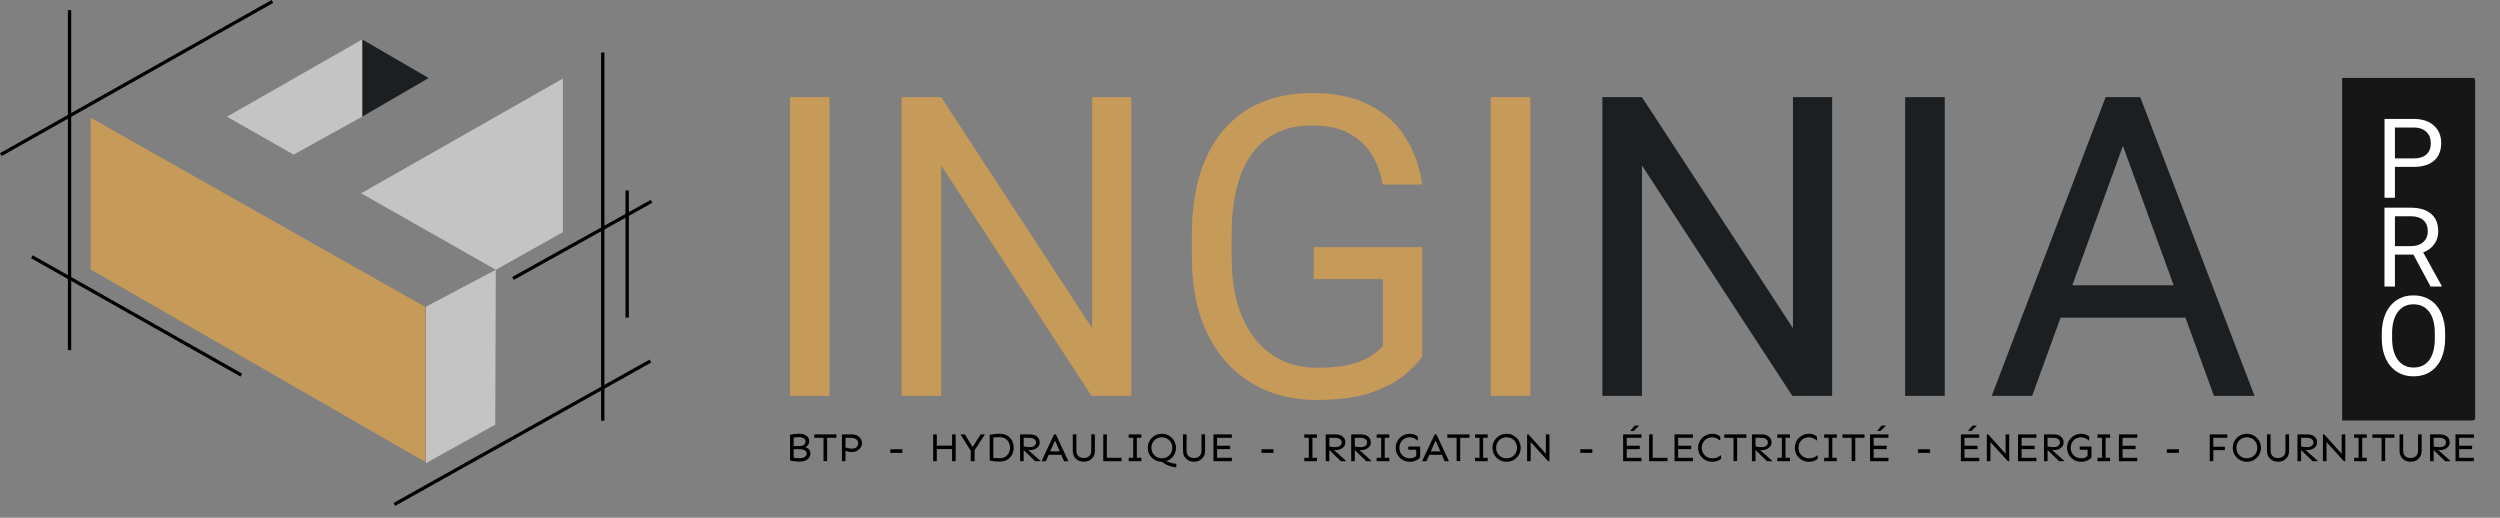 <svg width="169" height="35" viewBox="0 0 169 35" fill="none" xmlns="http://www.w3.org/2000/svg">
<rect x="0" y="0" width="169" height="35" fill="#808080" stroke="none"/>
<path d="M56.078 6.568V26.76H53.402V6.568H56.078ZM76.478 6.568V26.76H73.788L63.623 11.186V26.76H60.946V6.568H63.623L73.83 22.183V6.568H76.478ZM96.144 16.705V24.097C95.894 24.467 95.496 24.883 94.951 25.345C94.405 25.798 93.652 26.196 92.69 26.538C91.738 26.871 90.508 27.037 89.001 27.037C87.772 27.037 86.639 26.825 85.604 26.399C84.577 25.965 83.685 25.336 82.927 24.513C82.178 23.681 81.596 22.673 81.18 21.49C80.773 20.297 80.57 18.947 80.57 17.44V15.873C80.57 14.366 80.745 13.021 81.097 11.838C81.457 10.654 81.984 9.651 82.677 8.828C83.371 7.996 84.222 7.367 85.229 6.942C86.237 6.508 87.393 6.29 88.696 6.29C90.24 6.29 91.53 6.558 92.566 7.095C93.61 7.622 94.424 8.352 95.006 9.286C95.598 10.22 95.977 11.283 96.144 12.476H93.467C93.347 11.745 93.106 11.079 92.746 10.479C92.394 9.878 91.891 9.397 91.234 9.036C90.578 8.666 89.732 8.481 88.696 8.481C87.763 8.481 86.954 8.652 86.269 8.995C85.585 9.337 85.021 9.827 84.577 10.465C84.134 11.102 83.801 11.874 83.579 12.781C83.366 13.687 83.26 14.708 83.26 15.845V17.44C83.26 18.605 83.394 19.645 83.662 20.561C83.939 21.476 84.332 22.257 84.841 22.904C85.349 23.542 85.955 24.028 86.658 24.361C87.37 24.693 88.155 24.86 89.015 24.86C89.968 24.86 90.74 24.781 91.331 24.624C91.923 24.458 92.385 24.264 92.718 24.042C93.051 23.811 93.305 23.593 93.481 23.39V18.869H88.807V16.705H96.144ZM103.452 6.568V26.76H100.776V6.568H103.452Z" fill="#C69A59"/>
<path d="M123.852 6.568V26.76H121.162L110.996 11.186V26.76H108.32V6.568H110.996L121.203 22.183V6.568H123.852ZM131.466 6.568V26.76H128.789V6.568H131.466ZM144.058 8.357L137.374 26.76H134.642L142.339 6.568H144.1L144.058 8.357ZM149.661 26.76L142.963 8.357L142.921 6.568H144.682L152.407 26.76H149.661ZM149.314 19.285V21.476H137.97V19.285H149.314Z" fill="#1C1F21"/>
<path d="M158.327 5.267H167.17C167.253 5.267 167.32 5.334 167.32 5.416V28.273C167.32 28.356 167.253 28.423 167.17 28.423H158.327V5.267Z" fill="#161616"/>
<path d="M161.897 11.282V13.368H161.194V8.04H163.159C163.742 8.04 164.198 8.189 164.528 8.487C164.859 8.784 165.025 9.178 165.025 9.669C165.025 10.186 164.863 10.585 164.539 10.865C164.217 11.143 163.754 11.282 163.152 11.282H161.897ZM161.897 10.708H163.159C163.535 10.708 163.823 10.62 164.023 10.444C164.223 10.266 164.323 10.01 164.323 9.676C164.323 9.359 164.223 9.105 164.023 8.915C163.823 8.725 163.548 8.626 163.199 8.619H161.897V10.708ZM163.148 17.213H161.897V19.368H161.19V14.04H162.954C163.554 14.04 164.015 14.177 164.337 14.45C164.662 14.723 164.824 15.121 164.824 15.643C164.824 15.975 164.734 16.264 164.553 16.51C164.375 16.757 164.126 16.941 163.807 17.063L165.058 19.324V19.368H164.304L163.148 17.213ZM161.897 16.638H162.976C163.325 16.638 163.602 16.548 163.807 16.368C164.014 16.187 164.118 15.946 164.118 15.643C164.118 15.314 164.019 15.061 163.821 14.886C163.626 14.71 163.343 14.621 162.972 14.619H161.897V16.638ZM165.292 22.876C165.292 23.398 165.205 23.855 165.029 24.245C164.853 24.633 164.604 24.929 164.282 25.134C163.96 25.339 163.585 25.441 163.155 25.441C162.736 25.441 162.364 25.339 162.039 25.134C161.715 24.927 161.462 24.633 161.282 24.252C161.104 23.869 161.012 23.426 161.007 22.924V22.54C161.007 22.027 161.097 21.575 161.275 21.182C161.453 20.789 161.704 20.489 162.028 20.282C162.355 20.072 162.728 19.967 163.148 19.967C163.575 19.967 163.951 20.071 164.275 20.278C164.602 20.483 164.853 20.782 165.029 21.175C165.205 21.565 165.292 22.02 165.292 22.54V22.876ZM164.593 22.532C164.593 21.901 164.467 21.416 164.213 21.08C163.959 20.741 163.604 20.571 163.148 20.571C162.704 20.571 162.354 20.741 162.098 21.08C161.844 21.416 161.714 21.885 161.706 22.485V22.876C161.706 23.489 161.834 23.97 162.091 24.322C162.349 24.671 162.704 24.845 163.155 24.845C163.609 24.845 163.96 24.68 164.209 24.351C164.458 24.019 164.586 23.545 164.593 22.927V22.532Z" fill="white"/>
<path d="M26.659 34.099L43.97 24.405" stroke="black" stroke-width="0.225"/>
<path d="M42.397 12.875V21.467" stroke="black" stroke-width="0.225"/>
<path d="M34.678 18.823L44.045 13.609" stroke="black" stroke-width="0.225"/>
<path d="M40.747 3.549V28.443" stroke="black" stroke-width="0.225"/>
<path d="M2.154 17.355L16.317 25.359" stroke="black" stroke-width="0.225"/>
<path d="M4.701 0.685V23.67" stroke="black" stroke-width="0.225"/>
<path d="M0.055 10.452L18.415 0.098" stroke="black" stroke-width="0.225"/>
<path d="M24.486 7.882V2.668L28.982 5.275L24.486 7.882Z" fill="#1C1F21"/>
<path d="M24.485 7.888L19.845 10.452L15.343 7.888L24.485 2.668V7.888Z" fill="#C4C4C4"/>
<path d="M24.411 13.066L33.519 18.236L38.05 15.697V5.312L24.411 13.066Z" fill="#C4C4C4"/>
<path d="M33.516 18.237L28.795 20.734V31.309L33.479 28.706L33.516 18.237Z" fill="#C4C4C4"/>
<path d="M6.125 7.956V18.212L28.757 31.235V20.753L6.125 7.956Z" fill="#C69A59"/>
<path d="M54.047 29.321C54.181 29.321 54.296 29.344 54.393 29.389C54.492 29.432 54.569 29.492 54.623 29.567C54.677 29.643 54.704 29.731 54.704 29.83C54.704 29.918 54.679 29.999 54.629 30.073C54.578 30.145 54.515 30.2 54.439 30.236C54.493 30.246 54.547 30.269 54.599 30.303C54.651 30.337 54.694 30.384 54.729 30.444C54.765 30.503 54.783 30.577 54.783 30.666C54.783 30.767 54.754 30.858 54.696 30.939C54.639 31.02 54.556 31.085 54.447 31.134C54.341 31.18 54.215 31.204 54.069 31.204C53.957 31.204 53.84 31.197 53.717 31.182C53.596 31.169 53.494 31.154 53.409 31.136V29.389C53.503 29.367 53.605 29.351 53.714 29.34C53.826 29.328 53.937 29.321 54.047 29.321ZM54.031 29.551C53.955 29.551 53.887 29.554 53.825 29.559C53.766 29.565 53.708 29.573 53.652 29.584V30.152H54.077C54.2 30.152 54.293 30.121 54.358 30.06C54.423 29.997 54.456 29.924 54.456 29.841C54.456 29.776 54.436 29.723 54.396 29.681C54.356 29.638 54.304 29.605 54.239 29.584C54.176 29.562 54.107 29.551 54.031 29.551ZM53.652 30.942C53.717 30.954 53.789 30.963 53.869 30.968C53.948 30.972 54.013 30.974 54.063 30.974C54.199 30.974 54.31 30.946 54.399 30.89C54.489 30.834 54.534 30.759 54.534 30.666C54.534 30.566 54.49 30.492 54.401 30.444C54.315 30.393 54.209 30.368 54.082 30.368H53.652V30.942ZM56.538 29.365V29.595H55.913V31.169H55.67V29.595H55.045V29.365H56.538ZM57.636 29.365C57.741 29.365 57.841 29.389 57.936 29.438C58.032 29.485 58.11 29.553 58.172 29.643C58.235 29.732 58.266 29.838 58.266 29.962C58.266 30.069 58.236 30.167 58.177 30.257C58.117 30.347 58.036 30.42 57.934 30.476C57.833 30.53 57.72 30.557 57.596 30.557C57.504 30.557 57.419 30.548 57.341 30.53C57.266 30.511 57.204 30.49 57.157 30.468V31.177H56.914V29.365H57.636ZM57.157 29.595V30.246C57.206 30.266 57.269 30.285 57.347 30.303C57.426 30.319 57.506 30.328 57.587 30.328C57.724 30.328 57.83 30.292 57.904 30.222C57.98 30.15 58.017 30.063 58.017 29.962C58.017 29.885 57.996 29.819 57.953 29.765C57.911 29.711 57.856 29.669 57.788 29.641C57.719 29.61 57.646 29.595 57.569 29.595H57.157ZM61.001 30.371V30.614H60.187V30.371H61.001ZM63.327 29.365V30.127H64.36V29.365H64.603V31.177H64.36V30.357H63.327V31.177H63.083V29.365H63.327ZM66.58 29.365L65.885 30.433V31.177H65.623V30.468L64.928 29.365H65.22L65.75 30.219L66.288 29.365H66.58ZM67.57 29.321C67.774 29.321 67.946 29.363 68.087 29.446C68.229 29.529 68.337 29.642 68.411 29.784C68.487 29.924 68.525 30.084 68.525 30.263C68.525 30.441 68.487 30.602 68.411 30.744C68.337 30.885 68.229 30.997 68.087 31.079C67.946 31.162 67.774 31.204 67.57 31.204C67.446 31.204 67.331 31.198 67.227 31.185C67.122 31.172 67.015 31.156 66.905 31.136V29.389C67.015 29.369 67.122 29.353 67.227 29.34C67.331 29.328 67.446 29.321 67.57 29.321ZM67.57 29.551C67.505 29.551 67.436 29.554 67.362 29.559C67.288 29.563 67.217 29.569 67.148 29.578V30.947C67.217 30.954 67.288 30.96 67.362 30.966C67.436 30.971 67.505 30.974 67.57 30.974C67.716 30.974 67.841 30.943 67.946 30.882C68.052 30.819 68.133 30.734 68.189 30.628C68.247 30.52 68.276 30.398 68.276 30.263C68.276 30.127 68.247 30.007 68.189 29.9C68.133 29.792 68.052 29.707 67.946 29.646C67.841 29.583 67.716 29.551 67.57 29.551ZM69.653 29.365C69.757 29.365 69.857 29.384 69.953 29.424C70.048 29.462 70.127 29.522 70.188 29.603C70.251 29.682 70.283 29.784 70.283 29.908C70.283 30.02 70.25 30.115 70.185 30.192C70.122 30.27 70.041 30.328 69.942 30.368C69.844 30.406 69.744 30.425 69.639 30.425C69.606 30.425 69.563 30.423 69.509 30.419L70.353 31.177H69.98L69.201 30.419V31.177H68.957V29.365H69.653ZM69.201 29.595V30.176C69.26 30.192 69.325 30.205 69.396 30.214C69.466 30.223 69.535 30.227 69.604 30.227C69.741 30.227 69.846 30.199 69.92 30.141C69.996 30.083 70.034 30.006 70.034 29.908C70.034 29.807 69.992 29.73 69.909 29.676C69.828 29.622 69.729 29.595 69.612 29.595H69.201ZM71.375 29.365L72.222 31.177H71.93L71.74 30.744H70.891L70.699 31.177H70.407L71.254 29.365H71.375ZM71.319 29.776L70.991 30.514H71.64L71.319 29.776ZM74.012 29.359V30.46C74.012 30.617 73.979 30.752 73.912 30.866C73.847 30.977 73.759 31.063 73.647 31.123C73.535 31.182 73.408 31.212 73.266 31.212C73.125 31.212 72.998 31.182 72.885 31.123C72.773 31.063 72.683 30.977 72.617 30.866C72.552 30.752 72.519 30.617 72.519 30.46V29.359H72.763V30.452C72.763 30.575 72.785 30.674 72.83 30.749C72.877 30.825 72.939 30.88 73.014 30.914C73.092 30.947 73.176 30.963 73.266 30.963C73.356 30.961 73.439 30.944 73.515 30.912C73.592 30.878 73.653 30.823 73.699 30.749C73.746 30.674 73.769 30.575 73.769 30.452V29.359H74.012ZM74.824 29.365V30.947H75.822V31.177H74.58V29.365H74.824ZM77.155 30.947V31.177H76.3V30.947H76.606V29.595H76.3V29.365H77.155V29.595H76.849V30.947H77.155ZM78.543 29.324C78.68 29.324 78.806 29.349 78.921 29.4C79.037 29.448 79.138 29.516 79.224 29.603C79.311 29.689 79.377 29.79 79.424 29.906C79.473 30.019 79.497 30.141 79.497 30.271C79.497 30.413 79.468 30.547 79.411 30.671C79.355 30.794 79.275 30.899 79.173 30.987C79.072 31.076 78.954 31.14 78.821 31.18C78.945 31.226 79.071 31.266 79.197 31.299C79.323 31.333 79.43 31.35 79.519 31.35V31.593C79.42 31.593 79.311 31.576 79.194 31.542C79.079 31.509 78.964 31.464 78.851 31.407C78.739 31.349 78.636 31.286 78.543 31.217C78.405 31.217 78.279 31.193 78.164 31.144C78.048 31.094 77.948 31.025 77.861 30.939C77.774 30.852 77.707 30.752 77.658 30.639C77.611 30.523 77.588 30.401 77.588 30.271C77.588 30.141 77.611 30.019 77.658 29.906C77.707 29.79 77.774 29.689 77.861 29.603C77.948 29.516 78.048 29.448 78.164 29.4C78.279 29.349 78.405 29.324 78.543 29.324ZM78.543 29.562C78.407 29.562 78.286 29.593 78.18 29.654C78.074 29.715 77.99 29.8 77.928 29.908C77.867 30.015 77.837 30.136 77.837 30.271C77.837 30.406 77.867 30.527 77.928 30.633C77.99 30.739 78.074 30.824 78.18 30.887C78.286 30.949 78.407 30.979 78.543 30.979C78.678 30.979 78.799 30.949 78.905 30.887C79.011 30.824 79.095 30.739 79.156 30.633C79.218 30.527 79.248 30.406 79.248 30.271C79.248 30.136 79.218 30.015 79.156 29.908C79.095 29.8 79.011 29.715 78.905 29.654C78.799 29.593 78.678 29.562 78.543 29.562ZM81.463 29.359V30.46C81.463 30.617 81.43 30.752 81.363 30.866C81.298 30.977 81.21 31.063 81.098 31.123C80.987 31.182 80.859 31.212 80.717 31.212C80.576 31.212 80.449 31.182 80.336 31.123C80.224 31.063 80.135 30.977 80.068 30.866C80.003 30.752 79.971 30.617 79.971 30.46V29.359H80.214V30.452C80.214 30.575 80.236 30.674 80.281 30.749C80.328 30.825 80.39 30.88 80.465 30.914C80.543 30.947 80.627 30.963 80.717 30.963C80.807 30.961 80.89 30.944 80.966 30.912C81.043 30.878 81.105 30.823 81.15 30.749C81.197 30.674 81.22 30.575 81.22 30.452V29.359H81.463ZM83.156 30.133V30.363H82.275V30.947H83.273V31.177H82.031V29.365H83.273V29.595H82.275V30.133H83.156ZM86.088 30.371V30.614H85.274V30.371H86.088ZM89.025 30.947V31.177H88.171V30.947H88.476V29.595H88.171V29.365H89.025V29.595H88.72V30.947H89.025ZM90.316 29.365C90.42 29.365 90.52 29.384 90.616 29.424C90.711 29.462 90.79 29.522 90.851 29.603C90.914 29.682 90.946 29.784 90.946 29.908C90.946 30.02 90.913 30.115 90.848 30.192C90.785 30.27 90.704 30.328 90.605 30.368C90.507 30.406 90.407 30.425 90.302 30.425C90.269 30.425 90.226 30.423 90.172 30.419L91.016 31.177H90.643L89.864 30.419V31.177H89.62V29.365H90.316ZM89.864 29.595V30.176C89.923 30.192 89.988 30.205 90.059 30.214C90.129 30.223 90.198 30.227 90.267 30.227C90.404 30.227 90.509 30.199 90.583 30.141C90.659 30.083 90.697 30.006 90.697 29.908C90.697 29.807 90.655 29.73 90.572 29.676C90.491 29.622 90.392 29.595 90.275 29.595H89.864ZM92.036 29.365C92.14 29.365 92.24 29.384 92.336 29.424C92.431 29.462 92.51 29.522 92.571 29.603C92.634 29.682 92.666 29.784 92.666 29.908C92.666 30.02 92.633 30.115 92.568 30.192C92.505 30.27 92.424 30.328 92.325 30.368C92.228 30.406 92.127 30.425 92.022 30.425C91.99 30.425 91.946 30.423 91.892 30.419L92.736 31.177H92.363L91.584 30.419V31.177H91.341V29.365H92.036ZM91.584 29.595V30.176C91.643 30.192 91.708 30.205 91.779 30.214C91.849 30.223 91.918 30.227 91.987 30.227C92.124 30.227 92.229 30.199 92.303 30.141C92.379 30.083 92.417 30.006 92.417 29.908C92.417 29.807 92.376 29.73 92.293 29.676C92.211 29.622 92.112 29.595 91.995 29.595H91.584ZM93.915 30.947V31.177H93.061V30.947H93.366V29.595H93.061V29.365H93.915V29.595H93.61V30.947H93.915ZM95.203 30.187H96.001V30.931C95.957 30.977 95.901 31.023 95.833 31.069C95.764 31.112 95.685 31.148 95.595 31.177C95.507 31.204 95.409 31.217 95.303 31.217C95.166 31.217 95.04 31.193 94.924 31.144C94.809 31.094 94.708 31.025 94.621 30.939C94.535 30.852 94.467 30.752 94.418 30.639C94.371 30.523 94.348 30.401 94.348 30.271C94.348 30.141 94.371 30.019 94.418 29.906C94.467 29.79 94.535 29.689 94.621 29.603C94.708 29.516 94.809 29.448 94.924 29.4C95.04 29.349 95.166 29.324 95.303 29.324C95.434 29.324 95.542 29.342 95.625 29.378C95.709 29.414 95.783 29.461 95.846 29.519V29.787C95.807 29.758 95.762 29.726 95.711 29.692C95.662 29.658 95.605 29.628 95.538 29.603C95.473 29.576 95.395 29.562 95.303 29.562C95.168 29.562 95.047 29.593 94.94 29.654C94.834 29.715 94.75 29.8 94.689 29.908C94.627 30.015 94.597 30.136 94.597 30.271C94.597 30.406 94.627 30.527 94.689 30.633C94.75 30.739 94.834 30.824 94.94 30.887C95.047 30.949 95.168 30.979 95.303 30.979C95.395 30.979 95.469 30.97 95.525 30.952C95.58 30.932 95.625 30.911 95.657 30.887C95.689 30.862 95.716 30.841 95.736 30.825L95.738 30.403H95.203V30.187ZM97.104 29.365L97.951 31.177H97.658L97.469 30.744H96.62L96.428 31.177H96.136L96.982 29.365H97.104ZM97.047 29.776L96.72 30.514H97.369L97.047 29.776ZM99.335 29.365V29.595H98.71V31.169H98.467V29.595H97.842V29.365H99.335ZM100.566 30.947V31.177H99.711V30.947H100.017V29.595H99.711V29.365H100.566V29.595H100.26V30.947H100.566ZM101.845 29.324C101.982 29.324 102.108 29.349 102.224 29.4C102.339 29.448 102.44 29.516 102.527 29.603C102.613 29.689 102.68 29.79 102.727 29.906C102.775 30.019 102.8 30.141 102.8 30.271C102.8 30.401 102.775 30.523 102.727 30.639C102.68 30.752 102.613 30.852 102.527 30.939C102.44 31.025 102.339 31.094 102.224 31.144C102.108 31.193 101.982 31.217 101.845 31.217C101.708 31.217 101.582 31.193 101.466 31.144C101.351 31.094 101.25 31.025 101.164 30.939C101.077 30.852 101.009 30.752 100.961 30.639C100.914 30.523 100.89 30.401 100.89 30.271C100.89 30.141 100.914 30.019 100.961 29.906C101.009 29.79 101.077 29.689 101.164 29.603C101.25 29.516 101.351 29.448 101.466 29.4C101.582 29.349 101.708 29.324 101.845 29.324ZM101.845 29.562C101.71 29.562 101.589 29.593 101.483 29.654C101.376 29.715 101.292 29.8 101.231 29.908C101.17 30.015 101.139 30.136 101.139 30.271C101.139 30.406 101.17 30.527 101.231 30.633C101.292 30.739 101.376 30.824 101.483 30.887C101.589 30.949 101.71 30.979 101.845 30.979C101.98 30.979 102.101 30.949 102.208 30.887C102.314 30.824 102.398 30.739 102.459 30.633C102.52 30.527 102.551 30.406 102.551 30.271C102.551 30.136 102.52 30.015 102.459 29.908C102.398 29.8 102.314 29.715 102.208 29.654C102.101 29.593 101.98 29.562 101.845 29.562ZM104.744 29.365V31.177H104.652L103.476 29.881V31.177H103.233V29.365H103.325L104.501 30.676V29.365H104.744ZM107.641 30.371V30.614H106.827V30.371H107.641ZM110.849 30.133V30.363H109.967V30.947H110.965V31.177H109.724V29.365H110.965V29.595H109.967V30.133H110.849ZM110.811 28.77L110.427 29.135H110.205L110.502 28.77H110.811ZM111.722 29.365V30.947H112.72V31.177H111.479V29.365H111.722ZM114.324 30.133V30.363H113.442V30.947H114.44V31.177H113.199V29.365H114.44V29.595H113.442V30.133H114.324ZM115.747 29.324C115.878 29.324 115.986 29.342 116.068 29.378C116.153 29.414 116.227 29.461 116.29 29.519V29.787C116.251 29.758 116.206 29.726 116.155 29.692C116.106 29.658 116.049 29.628 115.982 29.603C115.917 29.576 115.839 29.562 115.747 29.562C115.611 29.562 115.491 29.593 115.384 29.654C115.278 29.715 115.194 29.8 115.133 29.908C115.071 30.015 115.041 30.136 115.041 30.271C115.041 30.406 115.071 30.527 115.133 30.633C115.194 30.739 115.278 30.824 115.384 30.887C115.491 30.949 115.611 30.979 115.747 30.979C115.885 30.979 116.004 30.957 116.101 30.912C116.2 30.865 116.281 30.817 116.344 30.768V31.012C116.281 31.068 116.198 31.116 116.096 31.158C115.995 31.198 115.878 31.217 115.747 31.217C115.61 31.217 115.483 31.193 115.368 31.144C115.253 31.094 115.152 31.025 115.065 30.939C114.979 30.852 114.911 30.752 114.862 30.639C114.815 30.523 114.792 30.401 114.792 30.271C114.792 30.141 114.815 30.019 114.862 29.906C114.911 29.79 114.979 29.689 115.065 29.603C115.152 29.516 115.253 29.448 115.368 29.4C115.483 29.349 115.61 29.324 115.747 29.324ZM118.054 29.365V29.595H117.429V31.169H117.185V29.595H116.561V29.365H118.054ZM119.125 29.365C119.229 29.365 119.329 29.384 119.425 29.424C119.52 29.462 119.599 29.522 119.66 29.603C119.723 29.682 119.755 29.784 119.755 29.908C119.755 30.02 119.722 30.115 119.657 30.192C119.594 30.27 119.513 30.328 119.414 30.368C119.317 30.406 119.216 30.425 119.111 30.425C119.079 30.425 119.035 30.423 118.981 30.419L119.825 31.177H119.452L118.673 30.419V31.177H118.43V29.365H119.125ZM118.673 29.595V30.176C118.732 30.192 118.797 30.205 118.868 30.214C118.938 30.223 119.007 30.227 119.076 30.227C119.213 30.227 119.318 30.199 119.392 30.141C119.468 30.083 119.506 30.006 119.506 29.908C119.506 29.807 119.465 29.73 119.382 29.676C119.3 29.622 119.201 29.595 119.084 29.595H118.673ZM121.004 30.947V31.177H120.15V30.947H120.455V29.595H120.15V29.365H121.004V29.595H120.699V30.947H121.004ZM122.284 29.324C122.415 29.324 122.523 29.342 122.605 29.378C122.69 29.414 122.764 29.461 122.827 29.519V29.787C122.788 29.758 122.742 29.726 122.692 29.692C122.643 29.658 122.586 29.628 122.519 29.603C122.454 29.576 122.376 29.562 122.284 29.562C122.148 29.562 122.028 29.593 121.921 29.654C121.815 29.715 121.731 29.8 121.67 29.908C121.608 30.015 121.578 30.136 121.578 30.271C121.578 30.406 121.608 30.527 121.67 30.633C121.731 30.739 121.815 30.824 121.921 30.887C122.028 30.949 122.148 30.979 122.284 30.979C122.422 30.979 122.541 30.957 122.638 30.912C122.737 30.865 122.818 30.817 122.881 30.768V31.012C122.818 31.068 122.735 31.116 122.632 31.158C122.532 31.198 122.415 31.217 122.284 31.217C122.147 31.217 122.02 31.193 121.905 31.144C121.79 31.094 121.689 31.025 121.602 30.939C121.516 30.852 121.448 30.752 121.399 30.639C121.352 30.523 121.329 30.401 121.329 30.271C121.329 30.141 121.352 30.019 121.399 29.906C121.448 29.79 121.516 29.689 121.602 29.603C121.689 29.516 121.79 29.448 121.905 29.4C122.02 29.349 122.147 29.324 122.284 29.324ZM124.169 30.947V31.177H123.314V30.947H123.62V29.595H123.314V29.365H124.169V29.595H123.863V30.947H124.169ZM126.04 29.365V29.595H125.416V31.169H125.172V29.595H124.547V29.365H126.04ZM127.541 30.133V30.363H126.66V30.947H127.658V31.177H126.416V29.365H127.658V29.595H126.66V30.133H127.541ZM127.503 28.77L127.119 29.135H126.898L127.195 28.77H127.503ZM130.473 30.371V30.614H129.659V30.371H130.473ZM133.681 30.133V30.363H132.799V30.947H133.797V31.177H132.556V29.365H133.797V29.595H132.799V30.133H133.681ZM133.643 28.77L133.259 29.135H133.037L133.335 28.77H133.643ZM135.823 29.365V31.177H135.731L134.554 29.881V31.177H134.311V29.365H134.403L135.579 30.676V29.365H135.823ZM137.543 30.133V30.363H136.661V30.947H137.659V31.177H136.418V29.365H137.659V29.595H136.661V30.133H137.543ZM138.868 29.365C138.973 29.365 139.073 29.384 139.168 29.424C139.264 29.462 139.342 29.522 139.404 29.603C139.467 29.682 139.498 29.784 139.498 29.908C139.498 30.02 139.466 30.115 139.401 30.192C139.338 30.27 139.257 30.328 139.157 30.368C139.06 30.406 138.959 30.425 138.855 30.425C138.822 30.425 138.779 30.423 138.725 30.419L139.569 31.177H139.195L138.416 30.419V31.177H138.173V29.365H138.868ZM138.416 29.595V30.176C138.476 30.192 138.541 30.205 138.611 30.214C138.681 30.223 138.751 30.227 138.819 30.227C138.956 30.227 139.062 30.199 139.136 30.141C139.212 30.083 139.249 30.006 139.249 29.908C139.249 29.807 139.208 29.73 139.125 29.676C139.044 29.622 138.945 29.595 138.827 29.595H138.416ZM140.585 30.187H141.383V30.931C141.34 30.977 141.284 31.023 141.216 31.069C141.147 31.112 141.068 31.148 140.978 31.177C140.889 31.204 140.792 31.217 140.686 31.217C140.549 31.217 140.422 31.193 140.307 31.144C140.192 31.094 140.091 31.025 140.004 30.939C139.917 30.852 139.85 30.752 139.801 30.639C139.754 30.523 139.731 30.401 139.731 30.271C139.731 30.141 139.754 30.019 139.801 29.906C139.85 29.79 139.917 29.689 140.004 29.603C140.091 29.516 140.192 29.448 140.307 29.4C140.422 29.349 140.549 29.324 140.686 29.324C140.817 29.324 140.924 29.342 141.007 29.378C141.092 29.414 141.166 29.461 141.229 29.519V29.787C141.19 29.758 141.144 29.726 141.094 29.692C141.045 29.658 140.988 29.628 140.921 29.603C140.856 29.576 140.778 29.562 140.686 29.562C140.55 29.562 140.43 29.593 140.323 29.654C140.217 29.715 140.133 29.8 140.072 29.908C140.01 30.015 139.98 30.136 139.98 30.271C139.98 30.406 140.01 30.527 140.072 30.633C140.133 30.739 140.217 30.824 140.323 30.887C140.43 30.949 140.55 30.979 140.686 30.979C140.778 30.979 140.851 30.97 140.907 30.952C140.963 30.932 141.007 30.911 141.04 30.887C141.072 30.862 141.098 30.841 141.118 30.825L141.121 30.403H140.585V30.187ZM142.644 30.947V31.177H141.789V30.947H142.095V29.595H141.789V29.365H142.644V29.595H142.338V30.947H142.644ZM144.364 30.133V30.363H143.482V30.947H144.48V31.177H143.239V29.365H144.48V29.595H143.482V30.133H144.364ZM147.296 30.371V30.614H146.481V30.371H147.296ZM150.4 30.2V30.43H149.621V31.177H149.378V29.365H150.563V29.595H149.621V30.2H150.4ZM151.888 29.324C152.025 29.324 152.151 29.349 152.267 29.4C152.382 29.448 152.483 29.516 152.569 29.603C152.656 29.689 152.723 29.79 152.77 29.906C152.818 30.019 152.843 30.141 152.843 30.271C152.843 30.401 152.818 30.523 152.77 30.639C152.723 30.752 152.656 30.852 152.569 30.939C152.483 31.025 152.382 31.094 152.267 31.144C152.151 31.193 152.025 31.217 151.888 31.217C151.751 31.217 151.625 31.193 151.509 31.144C151.394 31.094 151.293 31.025 151.206 30.939C151.12 30.852 151.052 30.752 151.004 30.639C150.957 30.523 150.933 30.401 150.933 30.271C150.933 30.141 150.957 30.019 151.004 29.906C151.052 29.79 151.12 29.689 151.206 29.603C151.293 29.516 151.394 29.448 151.509 29.4C151.625 29.349 151.751 29.324 151.888 29.324ZM151.888 29.562C151.753 29.562 151.632 29.593 151.525 29.654C151.419 29.715 151.335 29.8 151.274 29.908C151.213 30.015 151.182 30.136 151.182 30.271C151.182 30.406 151.213 30.527 151.274 30.633C151.335 30.739 151.419 30.824 151.525 30.887C151.632 30.949 151.753 30.979 151.888 30.979C152.023 30.979 152.144 30.949 152.25 30.887C152.357 30.824 152.441 30.739 152.502 30.633C152.563 30.527 152.594 30.406 152.594 30.271C152.594 30.136 152.563 30.015 152.502 29.908C152.441 29.8 152.357 29.715 152.25 29.654C152.144 29.593 152.023 29.562 151.888 29.562ZM154.741 29.359V30.46C154.741 30.617 154.708 30.752 154.641 30.866C154.576 30.977 154.488 31.063 154.376 31.123C154.264 31.182 154.137 31.212 153.995 31.212C153.854 31.212 153.727 31.182 153.613 31.123C153.502 31.063 153.412 30.977 153.346 30.866C153.281 30.752 153.248 30.617 153.248 30.46V29.359H153.492V30.452C153.492 30.575 153.514 30.674 153.559 30.749C153.606 30.825 153.668 30.88 153.743 30.914C153.821 30.947 153.905 30.963 153.995 30.963C154.085 30.961 154.168 30.944 154.244 30.912C154.321 30.878 154.382 30.823 154.428 30.749C154.474 30.674 154.498 30.575 154.498 30.452V29.359H154.741ZM156.004 29.365C156.109 29.365 156.209 29.384 156.304 29.424C156.4 29.462 156.478 29.522 156.54 29.603C156.603 29.682 156.634 29.784 156.634 29.908C156.634 30.02 156.602 30.115 156.537 30.192C156.474 30.27 156.393 30.328 156.294 30.368C156.196 30.406 156.095 30.425 155.991 30.425C155.958 30.425 155.915 30.423 155.861 30.419L156.705 31.177H156.332L155.553 30.419V31.177H155.309V29.365H156.004ZM155.553 29.595V30.176C155.612 30.192 155.677 30.205 155.747 30.214C155.818 30.223 155.887 30.227 155.956 30.227C156.093 30.227 156.198 30.199 156.272 30.141C156.348 30.083 156.386 30.006 156.386 29.908C156.386 29.807 156.344 29.73 156.261 29.676C156.18 29.622 156.081 29.595 155.964 29.595H155.553ZM158.541 29.365V31.177H158.449L157.273 29.881V31.177H157.029V29.365H157.121L158.298 30.676V29.365H158.541ZM159.991 30.947V31.177H159.136V30.947H159.442V29.595H159.136V29.365H159.991V29.595H159.685V30.947H159.991ZM161.862 29.365V29.595H161.238V31.169H160.994V29.595H160.369V29.365H161.862ZM163.704 29.359V30.46C163.704 30.617 163.671 30.752 163.604 30.866C163.539 30.977 163.451 31.063 163.339 31.123C163.227 31.182 163.1 31.212 162.958 31.212C162.817 31.212 162.69 31.182 162.576 31.123C162.465 31.063 162.375 30.977 162.309 30.866C162.244 30.752 162.211 30.617 162.211 30.46V29.359H162.455V30.452C162.455 30.575 162.477 30.674 162.522 30.749C162.569 30.825 162.63 30.88 162.706 30.914C162.784 30.947 162.868 30.963 162.958 30.963C163.048 30.961 163.131 30.944 163.207 30.912C163.284 30.878 163.345 30.823 163.39 30.749C163.437 30.674 163.461 30.575 163.461 30.452V29.359H163.704ZM164.967 29.365C165.072 29.365 165.172 29.384 165.267 29.424C165.363 29.462 165.441 29.522 165.503 29.603C165.566 29.682 165.597 29.784 165.597 29.908C165.597 30.02 165.565 30.115 165.5 30.192C165.437 30.27 165.356 30.328 165.257 30.368C165.159 30.406 165.058 30.425 164.954 30.425C164.921 30.425 164.878 30.423 164.824 30.419L165.668 31.177H165.294L164.516 30.419V31.177H164.272V29.365H164.967ZM164.516 29.595V30.176C164.575 30.192 164.64 30.205 164.71 30.214C164.781 30.223 164.85 30.227 164.919 30.227C165.056 30.227 165.161 30.199 165.235 30.141C165.311 30.083 165.349 30.006 165.349 29.908C165.349 29.807 165.307 29.73 165.224 29.676C165.143 29.622 165.044 29.595 164.927 29.595H164.516ZM167.117 30.133V30.363H166.236V30.947H167.234V31.177H165.992V29.365H167.234V29.595H166.236V30.133H167.117Z" fill="black"/>
</svg>
